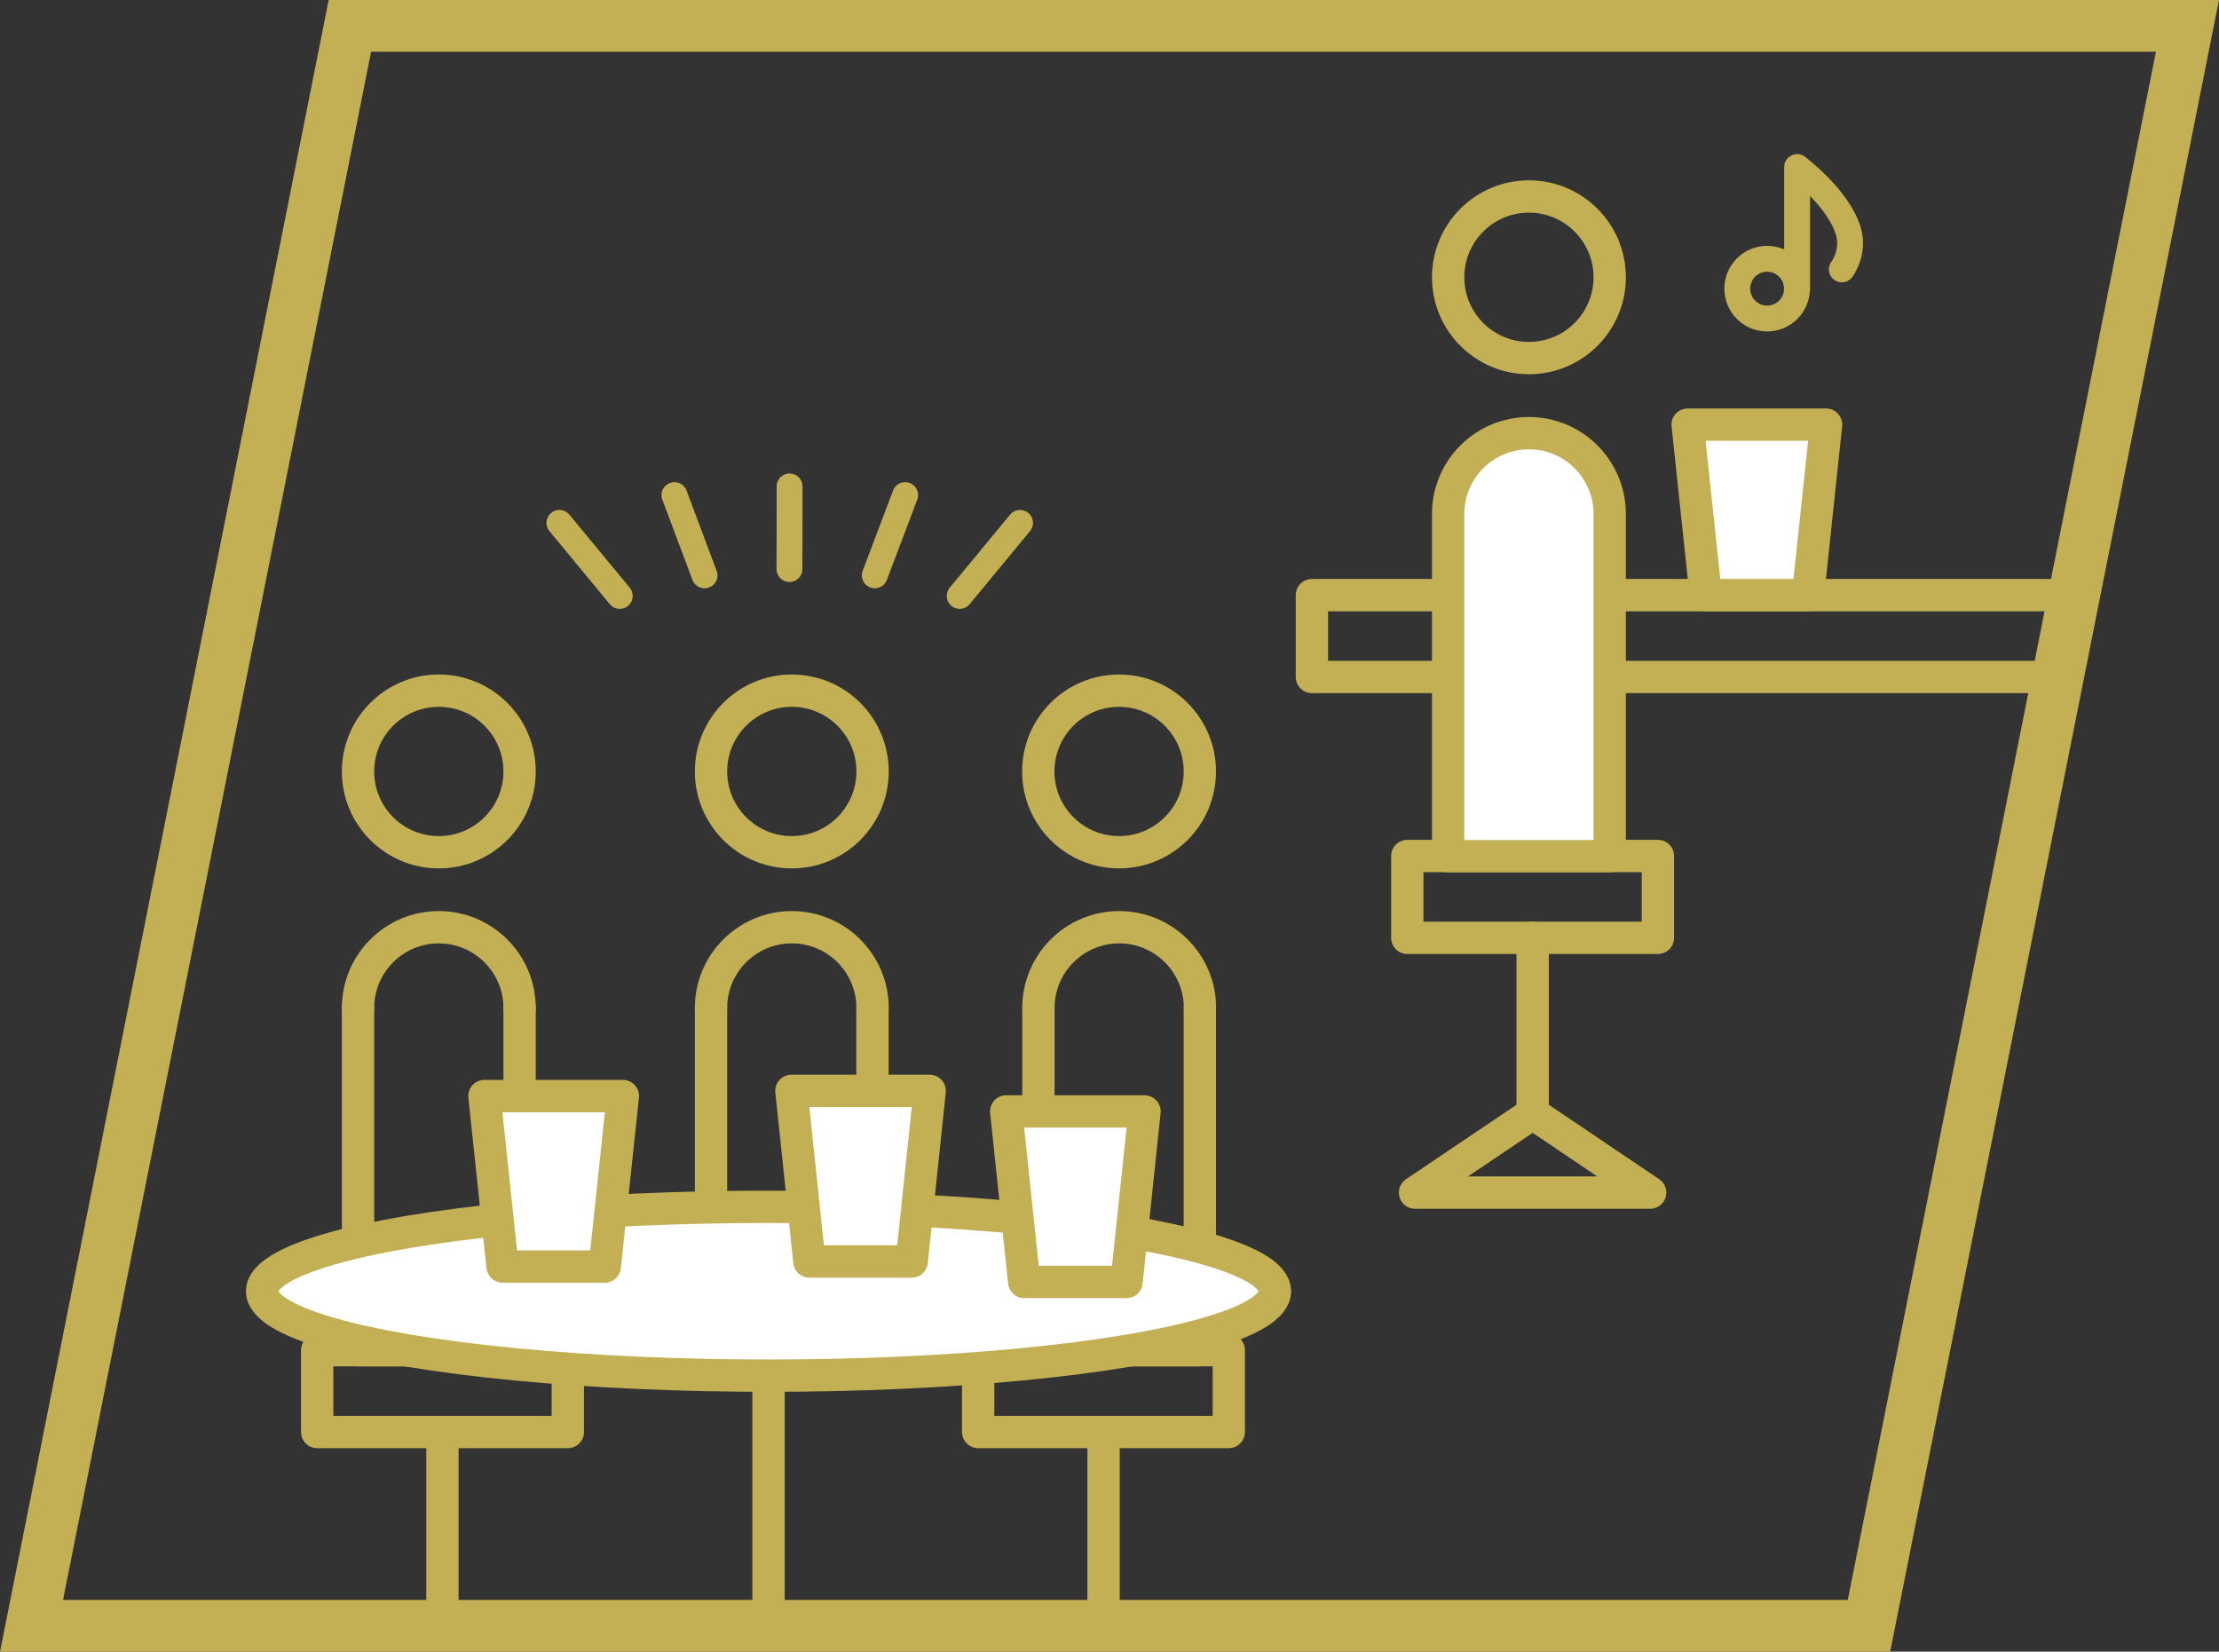 <?xml version="1.0" encoding="UTF-8"?>
<svg id="_レイヤー_2" data-name="レイヤー 2" xmlns="http://www.w3.org/2000/svg" xmlns:xlink="http://www.w3.org/1999/xlink" viewBox="0 0 171.68 127.77">
  <rect x="0" y="0" width="171.68" height="127.77" fill="#333333" stroke="none"/>
  <defs>
    <style>
      .cls-1 {
        stroke-miterlimit: 10;
        stroke-width: 4px;
      }

      .cls-1, .cls-2, .cls-3, .cls-4 {
        stroke: #c3b055;
      }

      .cls-1, .cls-3, .cls-4 {
        fill: none;
      }

      .cls-2 {
        fill: #fff;
      }

      .cls-2, .cls-3 {
        stroke-width: 2.5px;
      }

      .cls-2, .cls-3, .cls-4 {
        stroke-linecap: round;
        stroke-linejoin: round;
      }

      .cls-4 {
        stroke-width: 2px;
      }

      .cls-5 {
        clip-path: url(#clippath);
      }
    </style>
    <clipPath id="clippath">
      <polygon class="cls-1" points="27.07 2 2.44 125.77 144.6 125.77 169.24 2 27.07 2"/>
    </clipPath>
  </defs>
  <g id="_レイヤー_1-2" data-name="レイヤー 1">
    <g>
      <g class="cls-5">
        <g>
          <rect class="cls-3" x="101.49" y="46.04" width="62.13" height="6.33" transform="translate(265.12 98.41) rotate(-180)"/>
          <rect class="cls-3" x="108.88" y="66.22" width="19.39" height="6.33" transform="translate(237.15 138.77) rotate(-180)"/>
          <g>
            <circle class="cls-3" cx="118.29" cy="21.45" r="6.25"/>
            <path class="cls-2" d="M118.29,33.51c3.45,0,6.25,2.8,6.25,6.25v26.47h-12.5v-26.47c0-3.45,2.8-6.25,6.25-6.25Z"/>
          </g>
          <line class="cls-3" x1="118.58" y1="72.55" x2="118.58" y2="86.13"/>
          <polygon class="cls-3" points="118.58 86.13 109.48 92.26 127.67 92.26 118.58 86.13"/>
          <polygon class="cls-2" points="131.97 46.04 139.88 46.04 141.28 32.85 130.57 32.85 131.97 46.04"/>
        </g>
        <g>
          <g>
            <circle class="cls-3" cx="33.95" cy="59.68" r="6.25"/>
            <path class="cls-3" d="M27.7,77.98c0-3.45,2.8-6.25,6.25-6.25s6.25,2.8,6.25,6.25"/>
            <polyline class="cls-3" points="40.2 77.98 40.2 104.45 27.7 104.45 27.7 77.98"/>
          </g>
          <g>
            <circle class="cls-3" cx="61.26" cy="59.68" r="6.25"/>
            <path class="cls-3" d="M55.01,77.98c0-3.45,2.8-6.25,6.25-6.25s6.25,2.8,6.25,6.25"/>
            <polyline class="cls-3" points="67.5 77.98 67.5 104.45 55.01 104.45 55.01 77.98"/>
          </g>
          <g>
            <circle class="cls-3" cx="86.58" cy="59.68" r="6.25"/>
            <path class="cls-3" d="M80.34,77.98c0-3.45,2.8-6.25,6.25-6.25s6.25,2.8,6.25,6.25"/>
            <polyline class="cls-3" points="92.83 77.98 92.83 104.45 80.34 104.45 80.34 77.98"/>
          </g>
          <rect class="cls-3" x="24.54" y="104.45" width="19.39" height="6.33"/>
          <line class="cls-3" x1="34.23" y1="110.78" x2="34.23" y2="131.75"/>
          <rect class="cls-3" x="75.68" y="104.45" width="19.39" height="6.33"/>
          <line class="cls-3" x1="85.38" y1="110.78" x2="85.38" y2="131.75"/>
          <line class="cls-3" x1="59.46" y1="99.89" x2="59.46" y2="129.77"/>
          <ellipse class="cls-2" cx="59.46" cy="99.89" rx="39.18" ry="6.53"/>
          <polygon class="cls-2" points="46.79 97.98 38.88 97.98 37.48 84.79 48.19 84.79 46.79 97.98"/>
          <polygon class="cls-2" points="70.54 97.59 62.62 97.59 61.23 84.39 71.93 84.39 70.54 97.59"/>
          <polygon class="cls-2" points="87.16 99.17 79.24 99.17 77.85 85.98 88.55 85.98 87.16 99.17"/>
        </g>
        <g>
          <path class="cls-4" d="M74.25,46.1l4.67-5.65M43.28,40.45l4.67,5.65M67.68,44.51l2.35-6.21M52.18,38.3l2.33,6.21"/>
          <line class="cls-4" x1="61.08" y1="44.02" x2="61.09" y2="37.63"/>
        </g>
        <g>
          <circle class="cls-4" cx="136.72" cy="22.33" r="2.31"/>
          <path class="cls-4" d="M139.04,22.33v-9.41s3.2,2.4,3.96,4.95c.5,1.65-.5,2.97-.5,2.97"/>
        </g>
      </g>
      <polygon class="cls-1" points="27.07 2 2.44 125.77 144.6 125.77 169.24 2 27.07 2"/>
    </g>
  </g>
</svg>